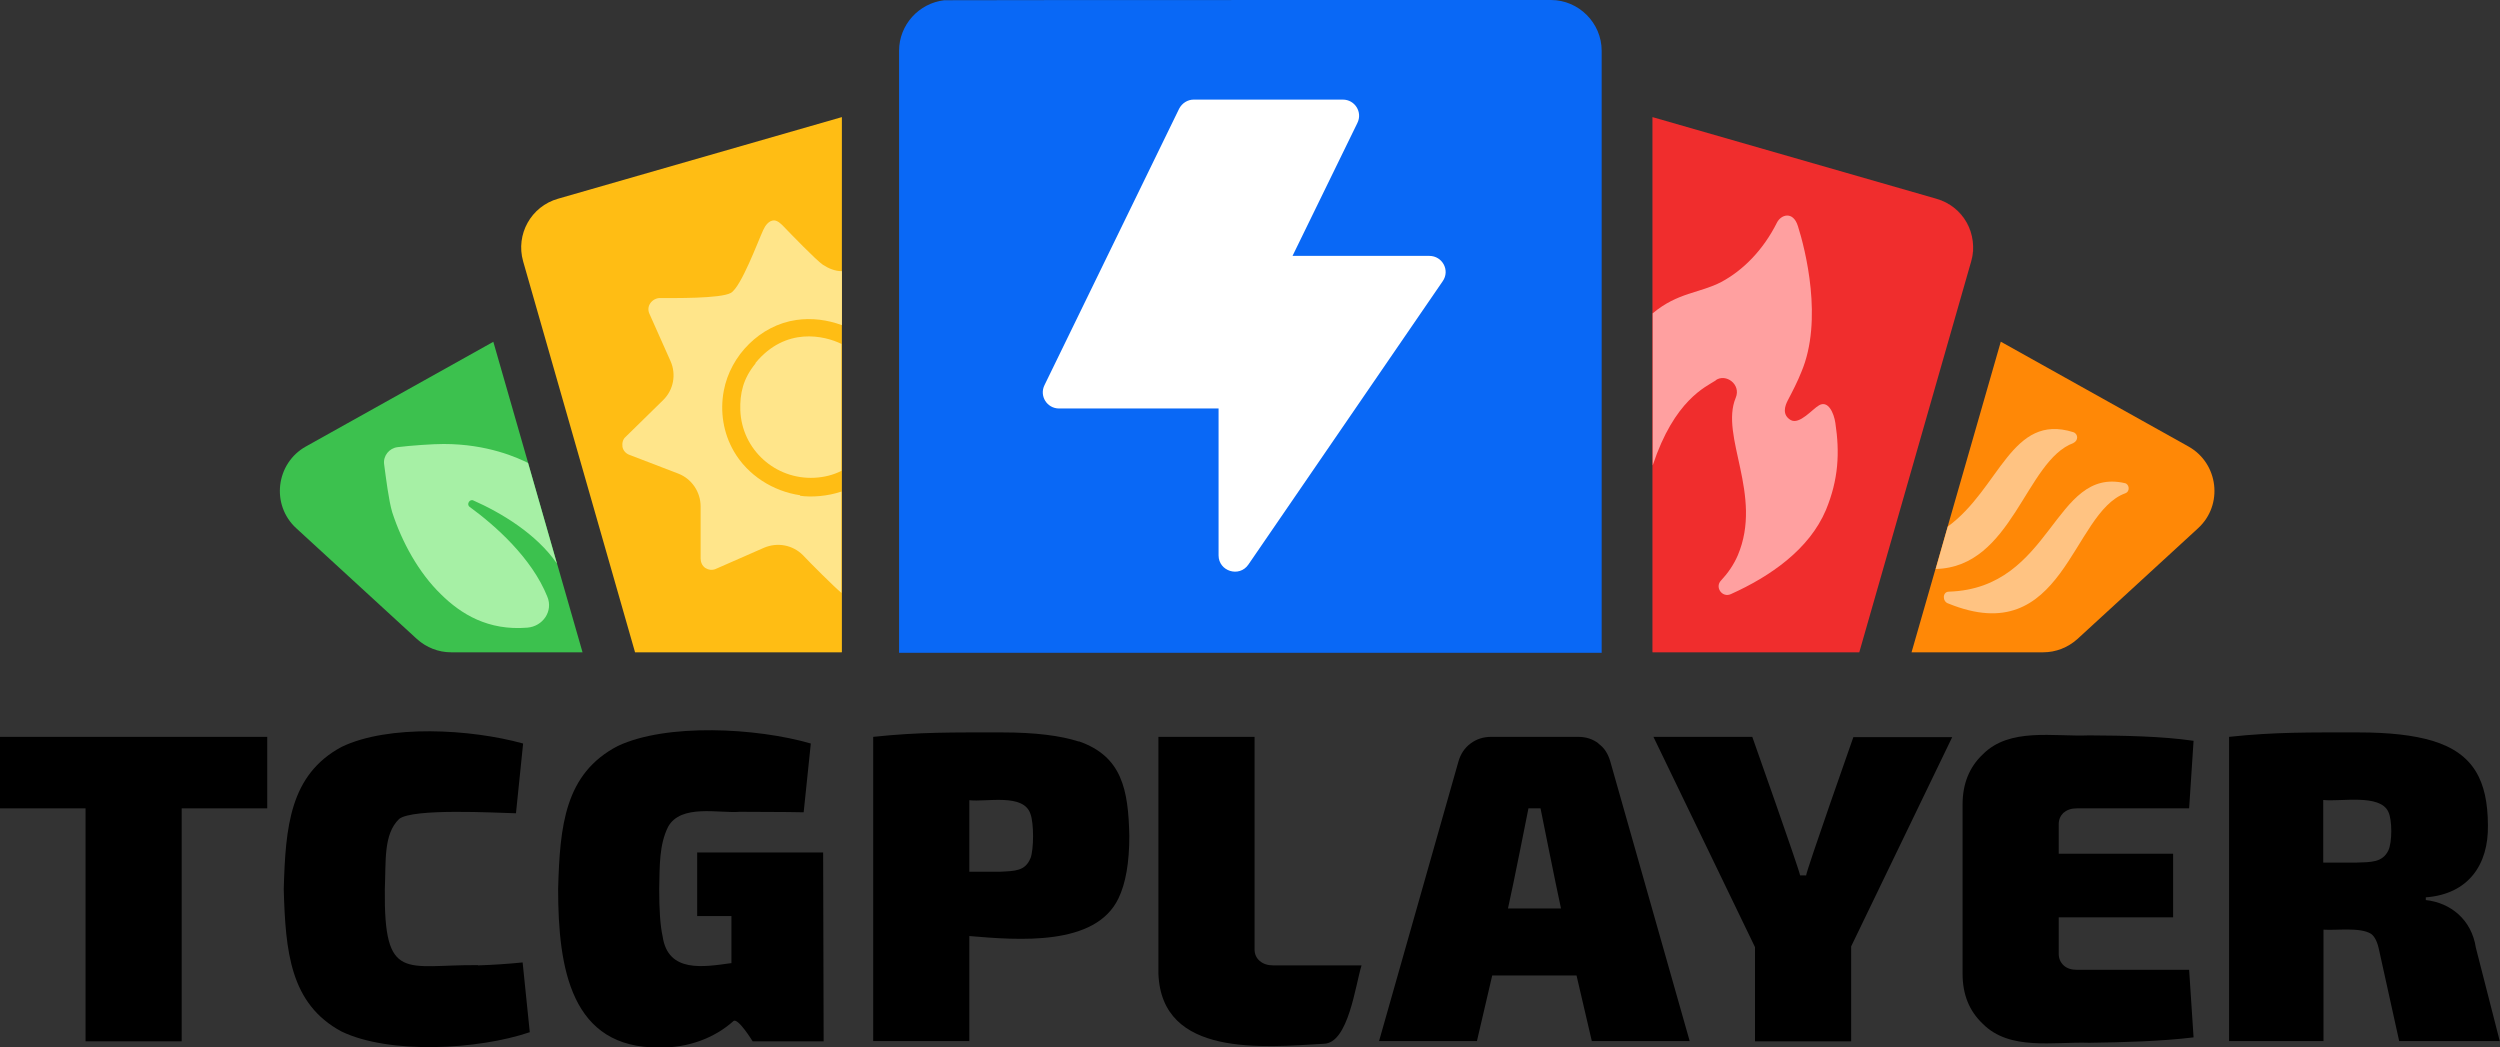 <?xml version="1.0" encoding="UTF-8"?>
<svg id="Layer_2" data-name="Layer 2" xmlns="http://www.w3.org/2000/svg" xmlns:xlink="http://www.w3.org/1999/xlink" viewBox="0 0 101.41 42.49">
  <rect x="0" y="0" width="101.41" height="42.49" fill="#333333" stroke="none"/>
  <defs>
    <style>
      .cls-1 {
        fill: none;
      }

      .cls-2 {
        fill: #ffbd14;
      }

      .cls-3 {
        fill: #ff8806;
      }

      .cls-4 {
        fill: #a6f0a5;
      }

      .cls-5 {
        fill: #ffe58a;
      }

      .cls-6 {
        fill: #3cc14e;
      }

      .cls-7 {
        fill: #f02d2d;
      }

      .cls-8 {
        clip-path: url(#clippath-1);
      }

      .cls-9 {
        fill: #fff;
      }

      .cls-10 {
        fill: #ffc382;
      }

      .cls-11 {
        fill: #ffa0a0;
      }

      .cls-12 {
        fill: #0968f6;
      }

      .cls-13 {
        clip-path: url(#clippath);
      }
    </style>
    <clipPath id="clippath">
      <rect class="cls-1" width="101.41" height="42.49"/>
    </clipPath>
    <clipPath id="clippath-1">
      <rect class="cls-1" width="101.41" height="42.49"/>
    </clipPath>
  </defs>
  <g id="Layer_1-2" data-name="Layer 1">
    <g id="tcgplayer-logo-primary-black">
      <g class="cls-13">
        <g class="cls-8">
          <path class="cls-3" d="M77.54,26.46l3.62-12.6,7.61,4.25c1.22.68,1.43,2.37.39,3.32l-4.89,4.49c-.39.35-.88.54-1.39.54h-5.33Z"/>
          <path class="cls-12" d="M62.91,0c1.13,0,2.06.93,2.06,2.06v24.42h-28.5V2.06c0-1.06.81-1.93,1.83-2.05C38.38,0,62.91,0,62.91,0"/>
          <path class="cls-7" d="M67.04,26.46h8.38l4.54-15.86c.31-1.09-.32-2.23-1.42-2.54l-11.51-3.31v21.7Z"/>
          <path class="cls-2" d="M34.14,26.46h-8.38l-4.54-15.86c-.31-1.09.32-2.23,1.42-2.54l11.51-3.31v21.7Z"/>
          <path class="cls-9" d="M50.64,22.9c-.37.54-1.21.27-1.21-.37v-5.96h-6.47c-.49,0-.81-.51-.59-.95l5.46-11.21c.12-.23.35-.37.59-.37h6.05c.49,0,.81.51.59.95l-2.63,5.39h5.55c.53,0,.85.59.54,1.03l-7.88,11.49Z"/>
          <path class="cls-6" d="M20.02,13.86l-7.61,4.25c-1.22.68-1.43,2.37-.39,3.32l4.89,4.49c.39.35.88.54,1.39.54h5.33l-3.62-12.6Z"/>
          <path class="cls-4" d="M16.12,18.14c-.33.04-.58.35-.54.68.08.6.19,1.49.33,1.96.39,1.2,1.07,2.45,1.98,3.33.81.8,1.91,1.48,3.5,1.35.63-.05,1.06-.67.81-1.26-.63-1.57-2.11-2.88-3.15-3.64-.14-.1,0-.33.15-.26,1.11.49,2.56,1.35,3.39,2.56l-1.17-4.08c-.42-.21-1.64-.77-3.42-.77-.46,0-1.31.06-1.89.13"/>
          <path class="cls-10" d="M86.2,19.6c-2.91-.68-2.93,4.26-7.14,4.4-.28,0-.27.41-.03.48,4.7,1.92,4.99-3.68,7.18-4.47.21-.08.16-.37-.01-.41"/>
          <path class="cls-10" d="M84.1,17.97c.21-.09.21-.37,0-.44-2.51-.79-2.98,2.29-5.09,3.83l-.49,1.72c3.12-.07,3.64-4.4,5.59-5.11"/>
          <path class="cls-5" d="M32.46,20.09c-1.1-.16-2.13-.81-2.69-1.78-.43-.74-.57-1.62-.41-2.46.27-1.44,1.48-2.66,2.94-2.87.62-.09,1.26-.01,1.85.21v-2.19c-.28,0-.54-.11-.77-.26-.27-.18-1.31-1.26-1.61-1.57-.1-.1-.22-.22-.37-.23-.21,0-.36.21-.44.39-.21.45-.89,2.3-1.31,2.55-.42.24-2.38.21-2.88.21-.15,0-.3.08-.39.21-.09.13-.1.28-.04.42l.86,1.93c.24.54.12,1.17-.3,1.58l-1.52,1.49c-.12.1-.15.26-.13.41.03.15.14.27.28.32l1.98.76c.55.21.91.75.91,1.33v2.11c0,.15.06.3.19.39.13.08.28.1.42.04l1.96-.86c.54-.23,1.16-.12,1.58.3.28.3,1.25,1.27,1.56,1.53v-4.11c-.55.19-1.22.24-1.68.17"/>
          <path class="cls-5" d="M30.65,14.74c-.51.62-.64,1.22-.62,1.9.06,1.6,1.42,2.82,3.01,2.74.38-.02.76-.11,1.09-.28v-5.15c-.67-.33-2.26-.72-3.49.78"/>
          <path class="cls-11" d="M69.6,15.42c.41-.28,1.03.17.81.71-.66,1.57,1.12,3.95.08,6.4-.17.39-.4.72-.68,1.02-.26.27.05.71.4.55,1.6-.72,3.18-1.81,3.86-3.42.51-1.24.56-2.32.38-3.52-.06-.42-.3-.93-.66-.72-.26.14-.79.8-1.15.6-.36-.21-.24-.57-.12-.8.19-.36.4-.77.55-1.15.89-2.1.16-4.98-.14-5.92-.2-.63-.69-.46-.85-.14-.56,1.12-1.38,1.94-2.26,2.41-.86.45-1.77.42-2.78,1.27v6.17c.88-2.66,2.16-3.19,2.56-3.45"/>
          <path class="cls-7" d="M75.42,26.46h0l4.54-15.86c.02-.07.03-.14.05-.21-.01.07-.03.14-.05.21l-4.54,15.86Z"/>
          <path class="cls-7" d="M79.99,9.6c-.16-.71-.69-1.31-1.44-1.53l-11.51-3.31h0s11.51,3.31,11.51,3.31c.75.21,1.29.81,1.44,1.53"/>
          <path class="cls-7" d="M80.01,10.4c.02-.14.03-.27.03-.41,0,.13,0,.27-.03.41"/>
          <polyline points="67.04 18.88 67.04 26.46 67.04 26.46 67.04 18.88 67.04 18.88"/>
          <polygon points="67.04 4.76 67.04 12.71 67.04 12.71 67.04 4.76 67.04 4.76"/>
          <polygon points="0 29.89 0 32.79 3.47 32.79 3.47 42.24 7.37 42.24 7.37 32.79 10.84 32.79 10.84 29.89 0 29.89"/>
          <path d="M19.39,39.15c-2.94-.03-3.82.73-3.78-3.08.05-1.15-.06-2.23.58-2.85.56-.44,3.89-.25,4.74-.23l.29-2.83c-2.13-.59-5.47-.78-7.37.14-2.09,1.13-2.27,3.23-2.34,5.77.07,2.53.26,4.65,2.34,5.77,1.95.94,5.55.74,7.64.03l-.29-2.83c-.6.06-1.2.1-1.81.12h0Z"/>
          <path d="M43.76,30.08c-.74-.24-1.77-.37-3.09-.37-1.98,0-3.38-.02-5.25.18v12.34h3.9v-4.26c2,.17,5.12.42,6.05-1.53.29-.6.44-1.44.44-2.53-.04-1.89-.3-3.23-2.05-3.84h0ZM41.8,34.81c-.21.53-.64.52-1.22.55,0,0-1.26,0-1.26,0v-2.9c.7.08,2.21-.29,2.48.56.14.37.14,1.43,0,1.8h0Z"/>
          <path d="M51.1,38.98c-.14-.12-.21-.28-.21-.47v-8.62h-3.9v9.61c.13,3.4,4.26,2.98,6.71,2.84,1-.02,1.28-2.39,1.53-3.18h-3.58c-.23,0-.41-.06-.55-.18"/>
          <path d="M64.85,30.16c-.24-.18-.51-.27-.83-.27h-3.54c-.31,0-.59.09-.83.27-.24.18-.4.42-.49.73l-3.22,11.34h3.97l.62-2.66h3.42l.62,2.66h3.97l-3.22-11.34c-.09-.31-.24-.56-.49-.73h0ZM61.17,36.85c.22-.97.83-4.06.83-4.06h.49s.62,3.1.83,4.06h-2.15Z"/>
          <path d="M73.25,35.51h-.23c-.05-.28-1.94-5.62-1.94-5.62h-4.01l4.12,8.53v3.82h3.9v-3.85l4.1-8.49h-4.01s-1.88,5.34-1.92,5.62h0Z"/>
          <path d="M83.71,32.97c.13-.12.31-.18.54-.18h4.55l.18-2.74c-1.31-.19-2.84-.21-4.23-.22-1.46.06-3.23-.33-4.32.77-.55.52-.82,1.2-.82,2.03v6.87c0,.84.27,1.51.82,2.03,1.09,1.1,2.86.72,4.32.77,1.39-.02,2.92-.06,4.23-.22l-.18-2.74h-4.55c-.23,0-.41-.06-.54-.18-.13-.12-.2-.28-.2-.47v-1.48h4.64v-2.58h-4.64v-1.2c0-.19.07-.34.2-.47h0Z"/>
          <path d="M100.43,38.44c-.17-1.13-1.02-1.82-2.03-1.93v-.11c1.73-.13,2.55-1.33,2.52-2.93-.01-1.79-.57-2.91-2.25-3.42-.77-.23-1.76-.34-2.99-.34-1.99,0-3.4-.02-5.26.18v12.34h3.83v-4.52c.51.04,1.48-.11,1.93.17.15.11.26.33.33.68l.81,3.67h4.08l-.97-3.79h0ZM96.88,34.5c-.24.49-.7.47-1.29.49h-1.35v-2.54c.7.08,2.3-.26,2.64.48.16.32.16,1.24,0,1.57h0Z"/>
          <path d="M33.39,34.58h-5.11v2.58h1.39v1.91h-.02c-1.1.15-2.55.41-2.77-1.08-.1-.45-.14-1.09-.14-1.92.02-.98,0-1.8.36-2.53.52-.94,2.07-.54,2.91-.61.91.01,1.67,0,2.59.02l.29-2.79c-2.21-.64-5.85-.83-7.83.1-2.15,1.12-2.35,3.23-2.42,5.8,0,3.23.52,6.48,4.12,6.43,1.15.02,2.22-.38,2.99-1.07.18-.16.78.82.78.82h2.88c0-1.77-.02-5.94-.02-7.66"/>
        </g>
      </g>
    </g>
  </g>
</svg>